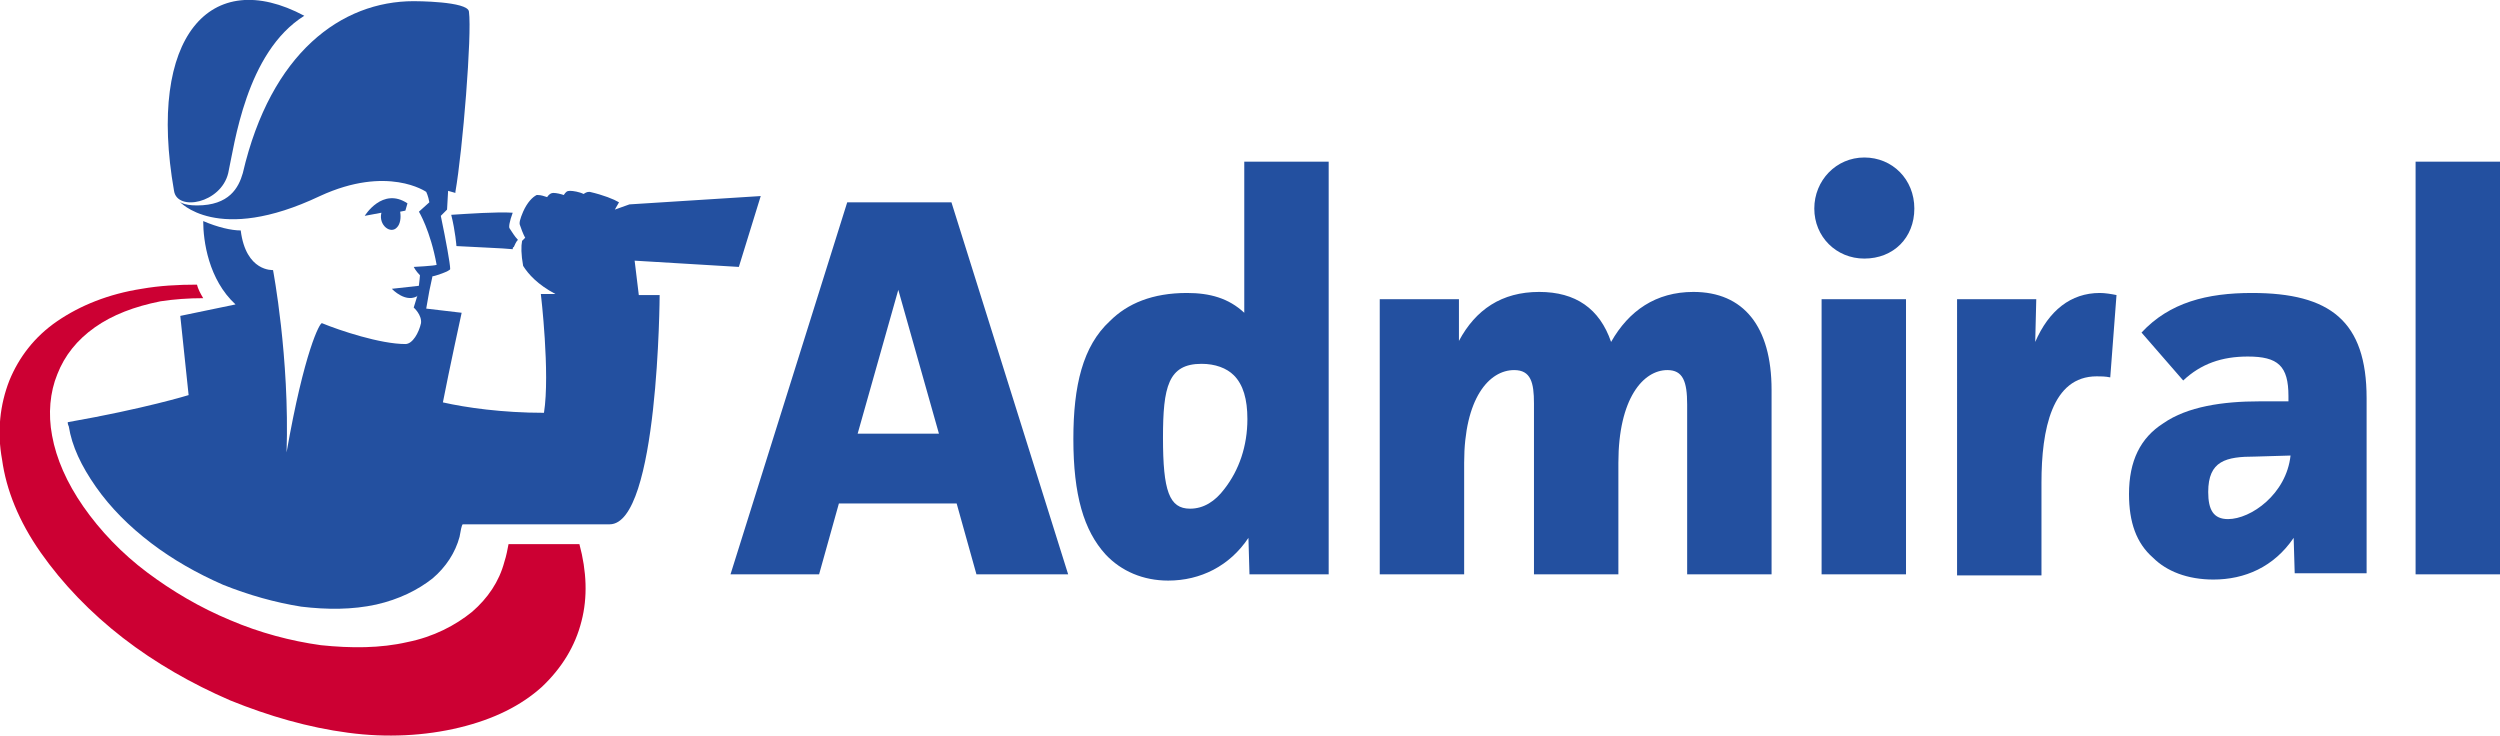 <svg id="Layer_1" xmlns="http://www.w3.org/2000/svg" viewBox="0 0 239.9 70.6" width="2500" height="736"><style>.st0{fill:#2350a0}.st1{fill:#c03}</style><g id="XMLID_1552_"><g id="XMLID_1561_"><g id="XMLID_1562_"><path id="XMLID_1578_" class="st0" d="M93.7 55.1l-1.9-6.8H80.5l-1.9 6.8h-8.5l11.2-35.7h10l11.2 35.7h-8.8zm-7.5-27.3l-3.9 13.8h7.8l-3.9-13.8z"/><path id="XMLID_1575_" class="st0" d="M127.5 15.5v39.6h-7.6l-.1-3.5c-1.8 2.7-4.6 4.1-7.7 4.1-2.4 0-4.5-.9-6-2.5-2.1-2.3-3.1-5.7-3.1-11.1 0-5.1.9-8.9 3.5-11.3 1.7-1.7 4.1-2.7 7.4-2.7 2.2 0 4 .5 5.5 1.9V15.5h8.1zm-10 31.4c1.4-1.8 2.2-4.1 2.2-6.7 0-1.9-.4-3.3-1.3-4.2-.7-.7-1.8-1.1-3.1-1.1-3.2 0-3.7 2.2-3.7 7.1 0 5.1.6 6.8 2.6 6.8 1.3 0 2.4-.7 3.3-1.9z"/><path id="XMLID_1573_" class="st0" d="M140 28.7v4c1.6-3 4.1-4.7 7.7-4.7 3.5 0 5.8 1.6 6.9 4.8 1.7-3 4.3-4.8 7.9-4.8 4.8 0 7.5 3.3 7.5 9.4v17.7h-8.1V38.8c0-2.2-.4-3.3-1.9-3.3-2.3 0-4.7 2.7-4.7 8.9v10.7h-8.1V38.7c0-2-.3-3.2-1.9-3.2-2.4 0-4.8 2.7-4.8 8.9v10.7h-8.1V28.7h7.6z"/><path id="XMLID_1570_" class="st0" d="M178.9 15.1c2.7 0 4.8 2.1 4.8 4.9s-2 4.8-4.8 4.8c-2.7 0-4.8-2.1-4.8-4.8s2.1-4.9 4.8-4.9zm4 13.6v26.4h-8.1V28.7h8.1z"/><path id="XMLID_1568_" class="st0" d="M195.4 28.7l-.1 4.1c1.3-3 3.4-4.7 6.2-4.7.5 0 1.1.1 1.6.2l-.6 7.9c-.5-.1-.9-.1-1.3-.1-4.3 0-5.3 5.1-5.3 10.2v8.9h-8.1V28.7h7.6z"/><path id="XMLID_1565_" class="st0" d="M205.5 31.9c2.7-2.9 6.3-3.8 10.6-3.8 7.5 0 11 2.7 11 10.1V55h-6.9l-.1-3.4c-1.9 2.8-4.7 4-7.7 4-2.5 0-4.5-.8-5.8-2.1-1.6-1.4-2.3-3.4-2.3-6.1 0-3.2 1.1-5.4 3.3-6.8 2.3-1.6 5.7-2.1 9.2-2.1h2.8V38c0-2.9-1-3.8-3.9-3.8-2.5 0-4.5.7-6.2 2.3l-4-4.6zm10.9 11.9c-2.8 0-4.5.4-4.5 3.4 0 1.7.5 2.6 1.9 2.6 2.2 0 5.6-2.4 6-6.1l-3.4.1z"/><path id="XMLID_1563_" class="st0" d="M239.9 15.5v39.6h-8.1V15.5h8.1z"/></g></g><g id="XMLID_1553_"><path id="XMLID_1560_" class="st1" d="M48.4 53.9c-.5 1.9-1.6 3.5-3.1 4.8-1.6 1.3-3.7 2.4-6.2 2.9-2.6.6-5.4.6-8.3.3-2.9-.4-5.9-1.2-8.7-2.4-2.9-1.2-5.6-2.8-8-4.6s-4.5-4-6.1-6.3-2.6-4.6-3-6.8c-.4-2.1-.2-4.2.5-5.9.7-1.8 1.9-3.3 3.6-4.5 1.7-1.2 3.8-2 6.3-2.5 1.3-.2 2.7-.3 4.1-.3-.3-.5-.5-.9-.6-1.3-1.8 0-3.6.1-5.3.4-3.2.5-5.9 1.6-8.1 3.1-2.2 1.5-3.7 3.5-4.6 5.7-.9 2.3-1.2 4.9-.7 7.6C.6 47 1.8 50 3.9 53s4.8 5.8 7.9 8.2 6.6 4.4 10.3 6c3.7 1.5 7.5 2.6 11.3 3.1 3.7.5 7.4.3 10.7-.5s5.9-2.1 7.9-3.9c1.9-1.8 3.2-3.9 3.8-6.3.6-2.3.5-4.8-.2-7.4h-6.8c-.1.5-.2 1.1-.4 1.7z"/><g id="XMLID_1554_"><path id="XMLID_1559_" class="st0" d="M21.9 16.6c.6-2.7 1.7-11.6 7.3-15.1-9-4.8-15.1 2-12.5 16.8.3 2 4.5 1.2 5.2-1.7z"/><path id="XMLID_1558_" class="st0" d="M43.3 20.6c.4 1.6.5 3 .5 3 1.6.1 4.5.2 5.4.3 0-.1 0-.2.1-.2.1-.2.2-.5.4-.7-.3-.3-.6-.8-.8-1.1-.1-.1 0-.7.3-1.5-1.5-.1-4.3.1-5.9.2z"/><path id="XMLID_1557_" class="st0" d="M73 18.8s-9.5.6-12.6.8l-1.4.5.4-.7c-.5-.3-1.5-.7-2.8-1-.2 0-.3 0-.6.2-.4-.2-1-.3-1.3-.3s-.4.1-.6.4c-.3-.1-.7-.2-1-.2-.2 0-.4.1-.6.4-.3-.1-.6-.2-.9-.2h-.1c-.4.2-.9.7-1.3 1.6-.3.7-.4 1.1-.3 1.3.3.9.5 1.2.5 1.2l-.3.3c-.1.5-.1 1.3.1 2.4.5.8 1.4 1.8 3.1 2.7h-1.4s.9 7.6.3 11.4c-4 0-7.5-.5-9.7-1 .6-3.1 1.8-8.6 1.8-8.6l-3.4-.4.3-1.7.3-1.4c.2 0 1.7-.5 1.7-.7 0-.5-.4-2.7-.9-5.1l.6-.6.1-1.8.7.2v-.1c.7-4 1.6-15.1 1.3-17.3-.1-1-5.2-1-5.3-1C32.8.1 26 5 23.3 16.6c-.4 1.4-1.3 3.1-4.4 3.1-1.4 0-1.7-.4-1.7-.4s3.6 4.2 13.5-.5c6.5-3 10.2-.4 10.2-.4s.2.4.3 1l-1 .9s1.1 1.8 1.7 5.1c-.2.1-2.2.2-2.2.2s.2.4.6.8c0 .2-.2 1.8-.2 1.8l-.4 1.3s.8.7.7 1.5c-.2.9-.8 2-1.5 2-2.4 0-6.3-1.3-8-2-.2-.1-1.7 2.7-3.4 12.4.3-9.1-1.3-17.5-1.3-17.5s-2.6.2-3.1-3.8c-.9 0-2.2-.3-3.6-.9 0 1.9.5 5.6 3.1 8l-5.3 1.1.8 7.6s-4.2 1.3-11.6 2.6c0 .1 0 .2.1.4.3 1.9 1.2 3.8 2.6 5.8s3.2 3.8 5.3 5.4c2.1 1.6 4.4 2.9 6.9 4 2.5 1 5 1.7 7.5 2.1 2.5.3 4.9.3 7.2-.2 2.2-.5 4-1.4 5.4-2.5 1.3-1.1 2.2-2.5 2.6-4 .1-.6.2-1.1.3-1.2h14.1c4.7 0 4.8-22 4.8-22h-2c-.3-2.5-.4-3.3-.4-3.3l10 .6 2.1-6.8z"/><path id="XMLID_1556_" class="st0" d="M38.1 21.8c.3-.3.4-.9.3-1.5l.5-.1.2-.7c-2.4-1.6-4.1 1.2-4.1 1.2l1.6-.3c-.3 1.2.9 2.1 1.5 1.4z"/><path id="XMLID_1555_" class="st0" d="M40.3 27.4l-2.7.3s1.4 1.5 2.6.6c.7-.5.7-.4.7-.4l-.6-.5z"/></g></g></g></svg>